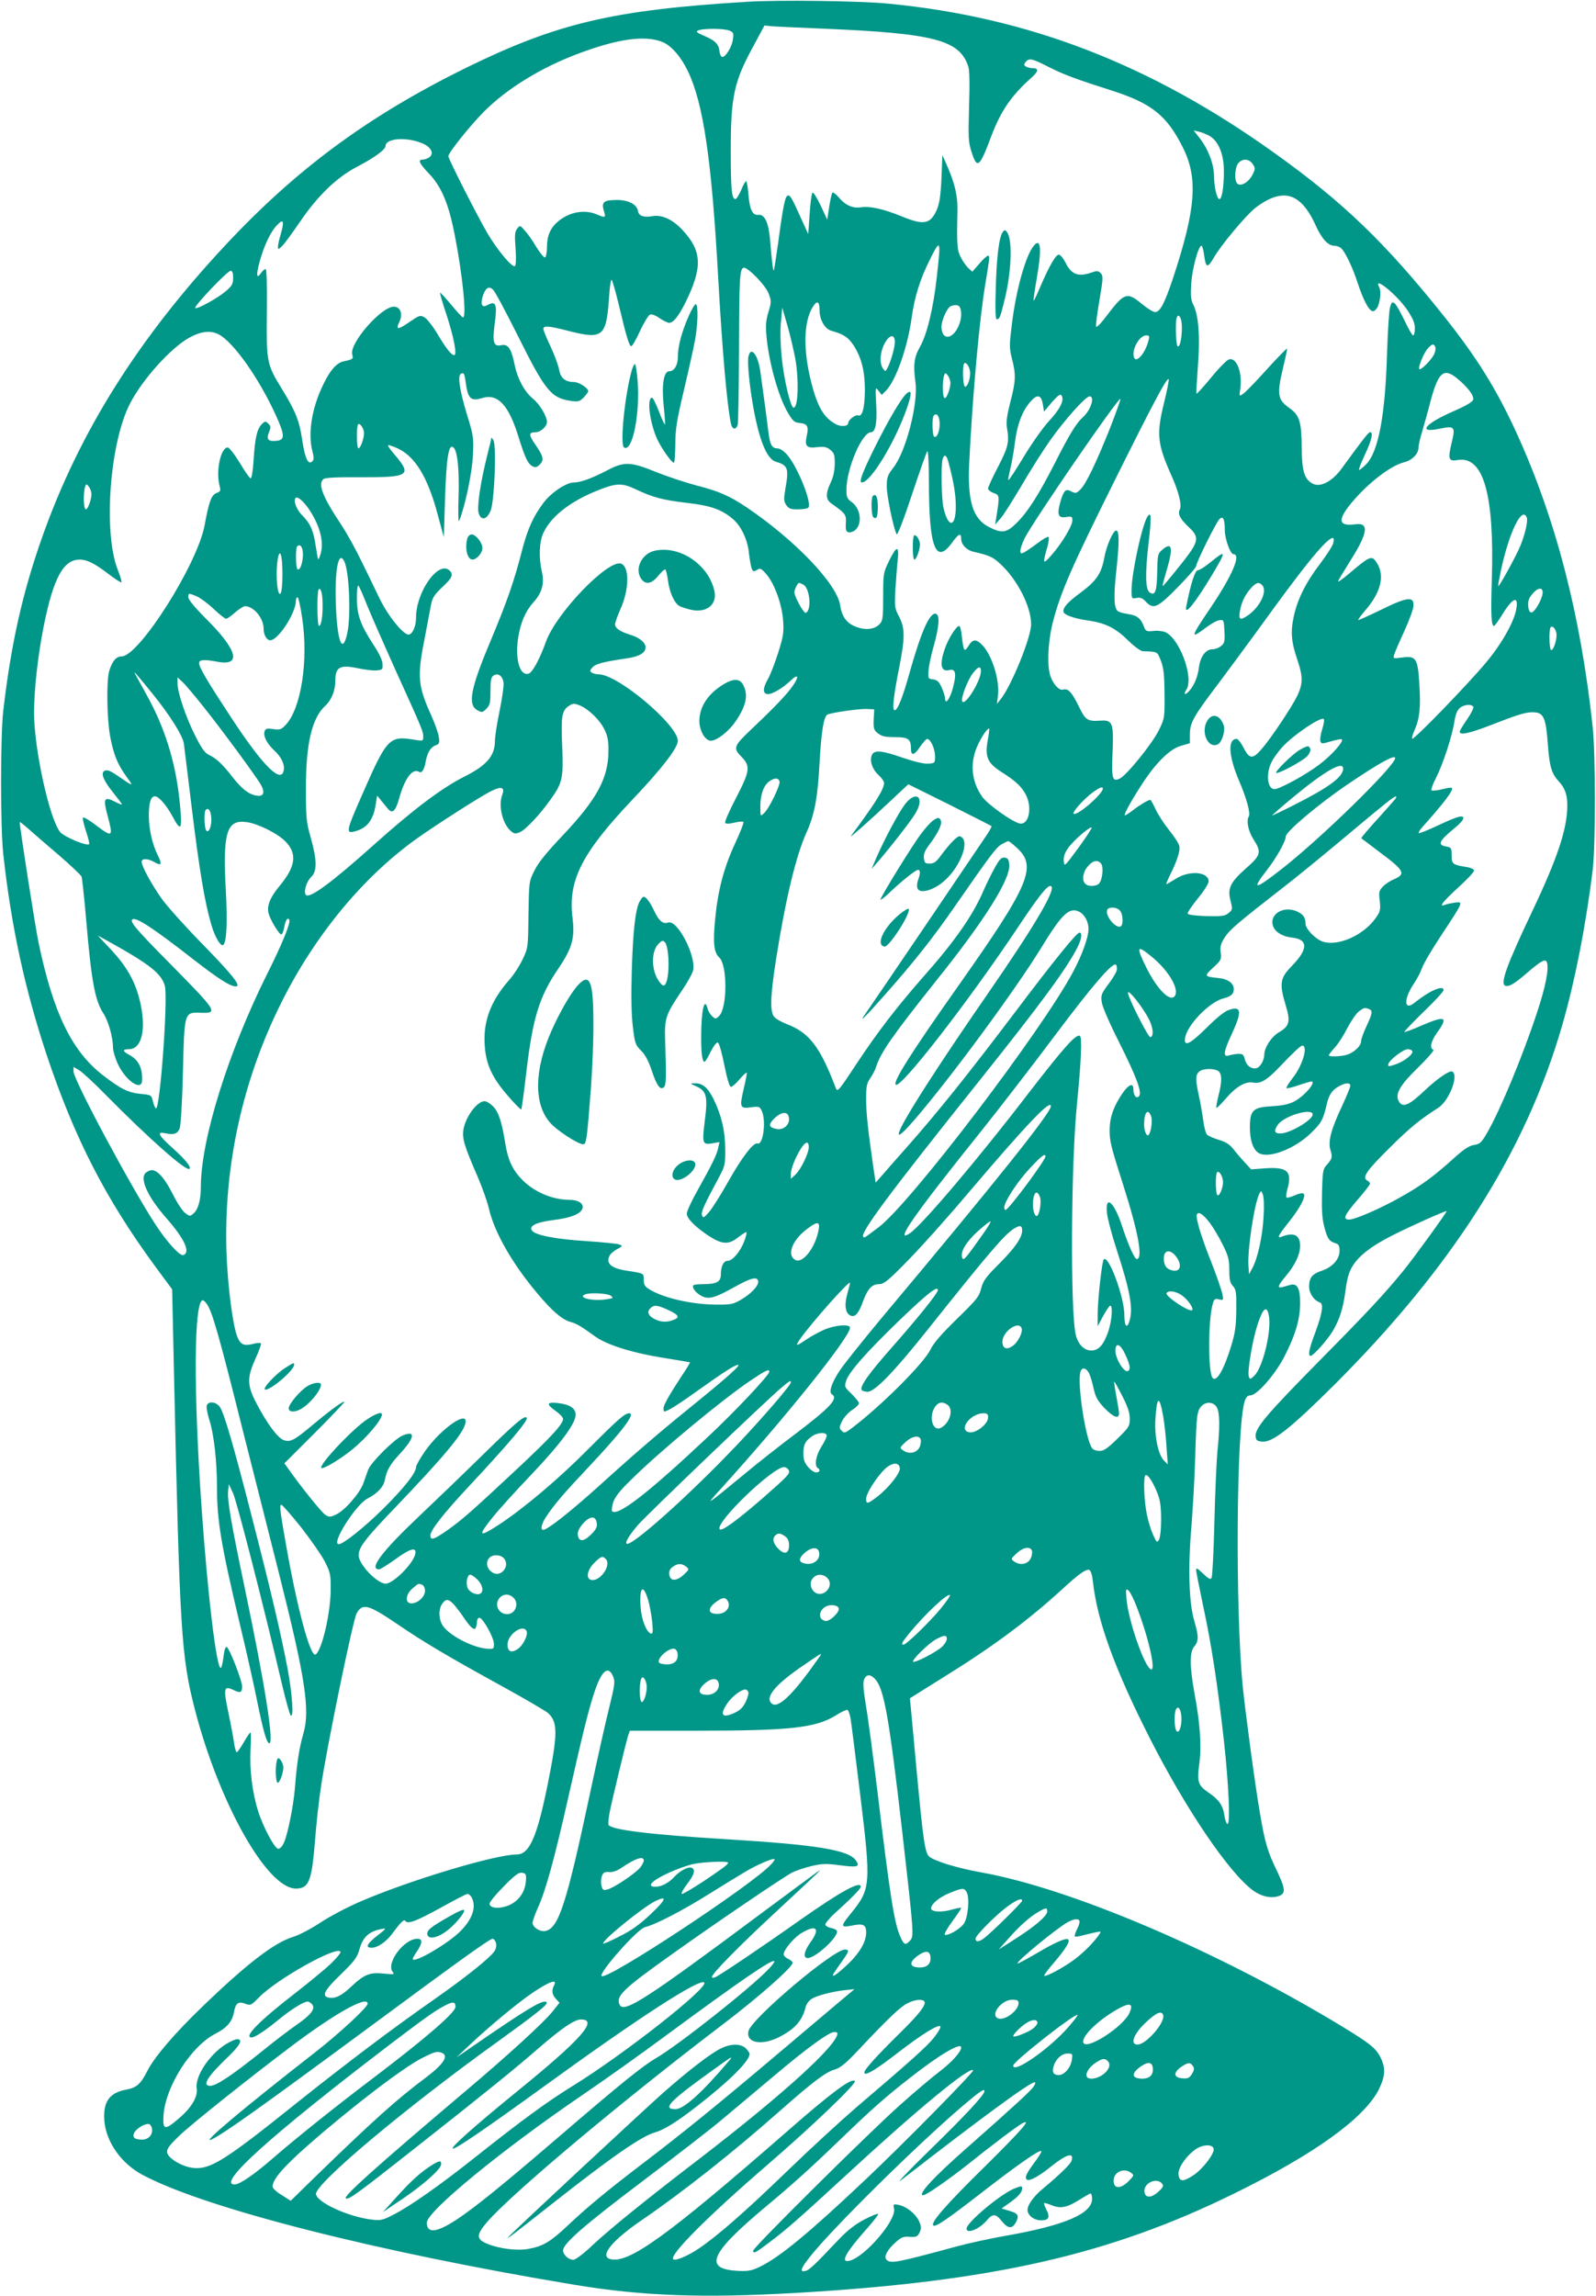 <?xml version="1.0" standalone="no"?>
<!DOCTYPE svg PUBLIC "-//W3C//DTD SVG 20010904//EN"
 "http://www.w3.org/TR/2001/REC-SVG-20010904/DTD/svg10.dtd">
<svg version="1.0" xmlns="http://www.w3.org/2000/svg"
 width="890pt" height="1280pt" viewBox="0 0 890 1280"
 preserveAspectRatio="xMidYMid meet">
<g transform="translate(0,1280) scale(0.1,-0.1)"
fill="#009688" stroke="none">
<path d="M4165 12790 c-750 -46 -1058 -119 -1570 -370 -541 -267 -942 -562
-1341 -990 -483 -518 -811 -1039 -1017 -1620 -111 -312 -176 -602 -219 -975
-16 -144 -16 -646 0 -795 44 -403 121 -757 242 -1121 155 -464 329 -803 604
-1178 l96 -130 10 -458 c32 -1451 41 -1588 115 -1878 135 -526 404 -1005 565
-1005 72 0 88 41 106 258 7 98 23 240 35 317 33 222 178 926 198 960 33 57 63
50 223 -58 152 -104 286 -183 588 -349 129 -71 245 -139 257 -150 54 -51 54
-114 -3 -398 -60 -295 -102 -390 -173 -390 -119 0 -604 -146 -875 -264 -70
-30 -168 -82 -218 -115 -53 -35 -119 -70 -155 -81 -104 -32 -256 -149 -503
-387 -157 -151 -269 -282 -309 -361 -37 -73 -59 -92 -117 -103 -95 -18 -130
-68 -122 -174 10 -119 94 -238 214 -302 352 -187 1310 -430 2412 -613 377 -62
711 -74 1223 -45 1096 63 1756 212 2454 556 448 220 723 419 804 579 36 74 39
117 10 177 -25 52 -59 79 -213 173 -692 420 -1514 771 -2014 860 -135 24 -267
65 -292 90 -22 22 -32 93 -65 440 -14 151 -29 312 -33 358 l-8 83 190 119
c270 167 469 315 656 486 94 87 137 117 154 111 9 -4 17 -30 21 -69 24 -217
122 -486 317 -870 200 -394 441 -750 576 -849 47 -34 103 -46 145 -30 37 14
35 40 -11 137 -54 111 -68 159 -96 324 -28 163 -80 552 -96 707 -42 432 -36
1443 11 1591 8 23 17 32 32 32 36 0 138 116 189 216 62 120 88 209 88 299 0
82 -16 111 -54 101 -12 -3 -31 -9 -43 -12 -33 -9 -28 7 18 62 51 61 78 118 79
166 0 62 -34 79 -102 53 -29 -12 -21 6 38 80 63 78 98 145 84 159 -6 6 -25 2
-50 -9 -22 -10 -43 -15 -46 -12 -4 4 -1 26 6 50 26 96 -1 121 -124 113 l-79
-6 -36 39 c-20 22 -49 55 -64 75 -21 26 -43 40 -82 51 -29 9 -59 22 -65 30 -7
8 -16 43 -20 77 -5 35 -15 96 -24 136 -20 92 -20 117 0 136 18 18 76 21 105 6
24 -13 25 -59 3 -142 -8 -33 -13 -62 -11 -65 3 -2 26 21 53 52 56 66 110 97
152 89 41 -8 77 13 147 87 79 83 118 119 127 119 34 0 2 -111 -53 -180 -22
-28 -38 -54 -35 -57 2 -3 33 4 67 16 35 12 67 21 71 21 32 0 -39 -83 -96 -112
-29 -15 -66 -23 -124 -26 -105 -6 -122 -22 -122 -119 0 -73 19 -126 51 -143
57 -31 202 26 291 114 56 54 67 74 87 161 13 54 31 80 73 101 34 18 58 18 58
0 0 -7 -20 -56 -44 -108 -64 -136 -81 -201 -67 -250 13 -41 10 -49 -23 -86
-19 -21 -21 -38 -24 -155 -2 -103 1 -146 15 -196 17 -61 26 -73 66 -85 12 -4
17 -16 17 -40 0 -46 -38 -90 -96 -110 -57 -19 -73 -39 -74 -89 0 -38 27 -78
60 -89 22 -7 14 -61 -25 -166 -35 -92 -43 -132 -26 -132 14 0 96 92 124 140
37 64 56 123 68 210 13 99 24 131 60 177 39 48 103 94 204 145 96 49 297 139
302 135 3 -4 -185 -264 -241 -332 -101 -124 -199 -230 -471 -505 -295 -299
-358 -374 -353 -420 2 -21 9 -26 38 -28 57 -5 159 76 401 317 659 658 1066
1300 1269 1999 73 251 136 576 172 877 16 141 16 640 -1 795 -67 624 -206
1159 -425 1638 -112 244 -221 420 -408 654 -322 403 -556 629 -933 899 -694
499 -1380 764 -2165 839 -154 15 -611 21 -785 10z m430 -150 c614 -26 755 -63
804 -209 8 -24 9 -93 5 -225 -5 -170 -4 -198 13 -251 32 -101 45 -91 112 89
54 140 110 222 224 324 39 35 41 52 4 52 -12 0 -28 4 -36 9 -12 8 -12 12 -2
25 20 24 36 20 130 -28 88 -44 150 -67 351 -131 221 -71 306 -138 395 -315 87
-172 75 -342 -55 -735 -46 -137 -71 -185 -99 -185 -10 0 -43 20 -73 45 -85 70
-98 65 -203 -74 -27 -36 -51 -59 -53 -52 -2 7 6 73 19 147 21 123 21 136 7
151 -13 13 -22 14 -49 4 -75 -26 -112 -13 -145 50 -13 27 -31 49 -39 49 -18 0
-51 -58 -101 -172 -20 -49 -39 -87 -40 -85 -2 2 5 54 16 116 30 171 25 236
-13 193 -45 -49 -100 -242 -124 -437 -15 -120 -15 -134 0 -195 23 -88 22 -124
-9 -242 -19 -75 -24 -112 -19 -142 14 -79 8 -108 -49 -218 -31 -59 -56 -114
-56 -122 0 -8 14 -19 31 -25 34 -12 34 -14 14 -141 l-6 -35 31 35 c17 19 69
102 117 183 47 81 119 195 160 253 81 114 197 244 219 244 31 0 7 -76 -36
-115 -38 -34 -75 -94 -157 -256 -92 -180 -153 -276 -217 -338 -54 -53 -81 -56
-152 -19 -90 46 -120 146 -109 362 19 381 57 802 91 1001 23 140 23 142 16
149 -3 4 -25 -14 -48 -41 l-42 -48 -22 20 c-12 11 -31 38 -42 60 -21 41 -23
67 -19 251 3 92 -15 166 -66 279 l-18 40 -5 -130 c-5 -101 -11 -140 -27 -177
-36 -79 -72 -85 -196 -34 -101 41 -176 58 -226 50 -46 -7 -87 11 -125 57 -15
17 -30 28 -34 25 -4 -4 -12 -40 -18 -79 l-11 -72 -36 78 c-21 43 -41 76 -46
73 -5 -3 -12 -56 -16 -118 l-8 -113 -32 70 c-59 131 -67 145 -80 145 -16 0
-27 -50 -55 -260 -12 -85 -23 -156 -25 -158 -4 -5 -12 59 -20 163 -8 102 -30
151 -66 147 -33 -4 -49 29 -56 120 -3 37 -9 68 -12 68 -4 0 -17 -22 -28 -50
-12 -27 -26 -50 -32 -50 -21 0 -26 57 -26 270 0 302 18 386 128 586 l60 112
36 -4 c20 -2 153 -8 296 -14z m-529 -10 c24 -10 26 -14 21 -50 -6 -43 -43
-103 -61 -97 -6 2 -13 17 -14 33 -5 39 -24 58 -85 84 -44 19 -49 24 -32 31 29
11 139 11 171 -1z m-370 -65 c48 -20 102 -82 140 -162 86 -178 133 -496 169
-1153 23 -409 49 -708 71 -812 7 -34 29 -37 38 -5 3 12 6 200 7 417 1 396 4
450 25 457 21 7 122 -96 140 -143 16 -42 16 -48 -1 -104 -14 -46 -16 -76 -11
-132 13 -148 67 -341 120 -430 26 -44 36 -54 63 -56 45 -4 54 -19 42 -71 -13
-59 -1 -72 59 -64 38 4 52 1 72 -15 22 -18 25 -28 25 -79 -1 -39 -8 -73 -23
-104 -29 -61 -28 -94 4 -116 79 -56 84 -62 81 -111 -2 -38 1 -47 16 -50 10 -2
27 4 37 13 40 36 29 120 -20 155 -26 19 -30 28 -30 68 0 119 87 322 137 322
25 0 35 52 29 155 -5 98 -5 100 13 76 l18 -23 23 23 c57 59 121 242 144 409
17 119 47 214 102 324 59 118 62 112 38 -98 -19 -174 -55 -323 -95 -392 -32
-57 -37 -99 -24 -196 16 -118 -53 -386 -123 -475 -33 -43 -37 -54 -37 -108 1
-54 37 -230 55 -264 4 -8 38 78 85 220 43 129 81 238 86 243 5 6 9 -67 9 -171
0 -360 37 -462 125 -344 41 57 55 63 55 26 0 -31 30 -62 67 -71 88 -20 109
-29 150 -67 96 -88 173 -239 173 -338 0 -73 -111 -346 -171 -419 l-20 -25 6
45 c11 86 -33 229 -89 285 -33 33 -52 32 -75 -6 -23 -37 -28 -31 -37 49 -3 34
-10 62 -15 62 -16 0 -60 -69 -79 -124 -32 -90 -24 -134 24 -122 36 9 41 -21
19 -103 -17 -61 -43 -94 -43 -54 0 10 -9 37 -19 60 -15 33 -25 42 -48 45 -27
3 -28 5 -25 48 1 25 14 86 28 135 32 112 36 178 12 183 -34 7 -81 -101 -143
-319 -40 -145 -69 -219 -86 -219 -15 0 -7 75 26 242 32 163 32 215 -1 279 -25
48 -26 55 -21 152 4 56 9 130 13 165 9 82 -6 81 -48 -5 -32 -66 -33 -70 -33
-199 0 -115 -2 -135 -19 -153 -28 -30 -78 -37 -132 -16 -53 20 -79 56 -89 120
-17 119 -252 364 -521 546 -97 65 -157 91 -283 123 -56 15 -155 47 -219 73
-146 59 -180 61 -277 10 -84 -44 -148 -67 -184 -67 -43 0 -127 -56 -170 -113
-57 -76 -88 -145 -117 -255 -48 -186 -83 -287 -179 -517 -112 -266 -128 -354
-73 -385 26 -14 29 -13 50 8 20 20 23 33 23 99 0 61 3 78 18 87 25 16 51 -4
55 -42 2 -17 -8 -87 -22 -155 -14 -68 -26 -143 -26 -167 0 -84 -45 -137 -170
-200 -124 -62 -283 -181 -507 -382 -236 -211 -356 -299 -377 -278 -15 15 3 76
29 100 34 32 33 93 -2 219 -25 87 -27 112 -27 271 -1 252 33 396 108 465 35
32 56 85 56 142 0 74 27 88 126 67 38 -8 85 -14 104 -12 33 3 35 5 33 36 0 21
-20 61 -53 111 -70 108 -90 164 -90 258 0 45 4 73 9 67 5 -5 26 -52 46 -104
21 -52 93 -216 160 -365 152 -335 155 -342 155 -373 0 -24 -1 -24 -47 -17
-143 24 -154 13 -297 -314 -90 -205 -91 -214 -23 -192 58 19 90 65 102 145 l8
50 21 -26 c12 -14 29 -35 39 -47 25 -31 43 -14 63 58 32 114 75 170 112 147
14 -9 29 14 36 59 9 50 29 81 57 90 18 6 21 13 16 45 -2 21 -22 75 -42 121
-74 162 -79 216 -39 419 14 74 30 160 36 190 9 48 17 61 64 106 55 51 64 70
42 92 -61 61 -188 -116 -188 -262 0 -45 -17 -87 -38 -94 -27 -9 -116 100 -164
198 -25 52 -71 148 -103 212 -31 65 -82 157 -114 205 -103 155 -130 225 -97
252 9 8 77 11 210 10 266 -1 284 11 190 122 -25 28 -43 54 -40 56 2 3 24 -4
49 -15 100 -44 172 -160 228 -372 l34 -125 6 195 c8 254 21 332 49 304 22 -22
32 -131 27 -279 -3 -82 -1 -141 3 -130 33 79 73 270 77 365 5 99 3 112 -32
225 -41 135 -54 218 -36 230 17 10 21 3 27 -41 13 -98 28 -113 94 -93 86 26
147 -40 201 -216 37 -118 52 -151 79 -165 15 -8 24 -6 40 10 25 25 21 45 -26
113 -37 53 -36 67 2 67 28 0 64 32 64 57 0 32 -41 100 -78 130 -47 38 -86 110
-102 188 -19 93 -37 119 -76 110 -41 -9 -49 17 -36 115 16 115 8 135 -40 109
-29 -16 -39 0 -28 43 15 52 36 67 60 42 11 -10 73 -127 139 -259 151 -303 184
-344 293 -360 42 -6 50 -4 72 18 14 15 26 30 26 36 0 17 -52 51 -79 51 -49 0
-75 22 -83 68 -4 23 -25 81 -47 128 -23 48 -41 93 -41 100 0 20 31 17 140 -11
191 -49 211 -33 226 183 3 56 10 102 14 102 4 0 22 -62 40 -137 43 -182 59
-233 70 -233 6 0 28 38 49 85 22 47 47 88 56 91 9 4 32 -5 53 -20 21 -14 45
-26 53 -26 24 0 54 38 92 115 95 193 92 285 -15 400 -54 60 -116 89 -168 80
-50 -9 -78 1 -82 27 -6 38 -52 63 -118 63 -74 0 -87 -12 -73 -60 13 -40 10
-41 -40 -20 -68 28 -150 14 -213 -38 -45 -37 -64 -81 -64 -146 0 -27 -5 -53
-10 -56 -6 -3 -27 22 -48 56 -20 34 -49 76 -65 93 -27 31 -27 31 -43 11 -13
-16 -15 -36 -9 -112 4 -55 2 -94 -4 -97 -15 -9 -98 90 -152 182 -55 93 -219
416 -219 431 0 19 119 168 197 247 128 129 320 248 533 327 220 82 370 102
466 62z m3049 -523 c50 -29 80 -102 80 -197 0 -88 -11 -155 -25 -155 -14 0
-30 69 -30 130 -1 66 -33 150 -81 211 l-33 42 29 -7 c17 -4 44 -15 60 -24z
m-4388 -42 c48 -21 65 -56 37 -77 -10 -7 -26 -13 -36 -13 -30 0 -21 -20 35
-79 68 -71 108 -165 141 -332 44 -220 70 -469 48 -469 -4 0 -34 32 -66 71 -32
38 -60 69 -62 67 -2 -2 14 -58 36 -123 41 -126 60 -225 43 -225 -16 0 -43 34
-93 117 -25 43 -58 84 -72 93 -25 14 -29 12 -81 -23 -68 -47 -82 -48 -60 -2
21 44 6 85 -31 85 -70 0 -247 -203 -232 -265 7 -27 5 -28 -48 -40 -39 -8 -75
-49 -113 -128 -64 -130 -87 -274 -61 -372 9 -35 9 -48 0 -57 -23 -23 -41 14
-57 120 -16 108 -36 158 -117 290 -80 131 -83 145 -80 420 2 152 -1 242 -7
242 -5 0 -17 -10 -25 -22 -26 -37 -29 -13 -7 67 25 90 62 167 99 203 33 34 38
18 18 -52 -9 -30 -16 -62 -16 -72 0 -16 2 -16 21 2 12 10 57 72 101 136 98
145 205 248 315 306 99 51 163 98 163 118 0 44 120 52 207 14z m4629 -115 c15
-23 15 -27 -3 -62 -22 -41 -65 -65 -84 -46 -17 17 -13 92 7 114 24 27 60 24
80 -6z m240 -194 c41 -25 77 -73 110 -146 34 -76 70 -115 104 -115 15 0 34 -8
42 -17 24 -27 63 -110 88 -188 27 -82 53 -136 73 -154 12 -9 18 -9 30 4 21 21
32 97 18 124 -37 68 100 -43 157 -128 31 -47 42 -72 42 -102 0 -21 -4 -39 -10
-39 -5 0 -26 37 -48 83 -21 45 -46 88 -54 95 -14 11 -18 8 -26 -20 -6 -18 -13
-132 -17 -253 -10 -350 -48 -554 -117 -624 -17 -17 -34 -31 -39 -31 -4 0 10
38 32 84 38 82 49 126 29 126 -9 0 -37 -36 -161 -206 -49 -67 -115 -102 -156
-82 -48 23 -63 68 -64 198 -1 149 -12 185 -69 225 -65 46 -70 75 -37 216 15
62 26 114 24 115 -2 2 -53 -50 -113 -116 -60 -67 -119 -128 -132 -136 -22 -15
-22 -14 -16 25 14 91 -20 181 -63 167 -12 -4 -57 -49 -99 -101 -43 -52 -80
-93 -82 -90 -2 2 2 71 8 153 13 165 4 286 -26 344 -13 25 -15 50 -11 117 5 82
40 211 57 211 4 0 10 -21 14 -47 10 -78 19 -81 54 -21 39 69 177 234 230 277
91 71 168 89 228 52z m-5926 -440 c0 -34 -6 -45 -40 -74 -47 -40 -156 -100
-171 -95 -14 5 179 208 197 208 10 0 14 -12 14 -39z m3270 -179 c0 -54 29
-105 65 -116 71 -20 96 -37 126 -83 44 -70 62 -144 62 -248 -1 -100 -14 -150
-38 -141 -15 6 -55 -26 -55 -43 0 -18 -39 -22 -67 -7 -68 35 -104 96 -139 234
-46 180 -43 338 8 420 24 39 38 33 38 -16z m784 12 c27 -71 -42 -193 -89 -154
-8 7 -15 28 -15 47 0 37 32 108 52 116 25 10 46 7 52 -9z m-919 -284 c21 -121
16 -276 -10 -273 -17 3 -54 159 -66 282 -7 70 -9 147 -4 196 l7 80 29 -100
c16 -55 35 -138 44 -185z m2149 224 c16 -41 1 -172 -18 -154 -6 6 -11 83 -8
133 2 38 15 49 26 21z m-5365 -88 c83 -43 226 -246 320 -453 50 -110 51 -137
2 -141 -46 -5 -57 9 -41 48 11 27 11 34 -4 48 -15 15 -18 15 -37 -4 -26 -27
-37 -75 -45 -202 -4 -62 -11 -101 -17 -99 -6 2 -33 41 -61 88 -28 46 -58 84
-66 84 -39 0 -67 -130 -46 -212 8 -29 6 -34 -17 -42 -28 -11 -42 -48 -66 -180
-41 -219 -366 -731 -463 -731 -30 0 -52 -26 -69 -81 -16 -56 -13 -265 5 -364
20 -105 42 -158 93 -228 39 -53 37 -53 -37 -2 -54 38 -73 46 -89 36 -20 -13
-3 -55 50 -120 27 -34 49 -63 49 -66 0 -3 -19 4 -41 16 -59 29 -65 17 -39 -79
32 -119 28 -123 -60 -57 -41 32 -76 52 -78 46 -2 -6 6 -40 18 -77 12 -36 20
-68 17 -71 -13 -12 -137 40 -161 67 -60 72 -146 464 -146 665 0 133 22 327 55
490 54 265 109 365 200 365 40 0 84 -22 158 -79 38 -29 71 -50 74 -48 3 3 -6
34 -20 69 -82 207 -46 705 67 926 70 137 230 314 333 370 64 35 117 41 162 18z
m3771 -44 c0 -30 -23 -110 -41 -143 -11 -22 -12 -22 -25 -4 -18 25 -18 77 1
123 27 64 65 78 65 24z m1415 11 c-19 -77 -74 -136 -83 -90 -9 45 34 117 70
117 17 0 19 -4 13 -27z m1599 -39 c3 -8 0 -27 -8 -42 -17 -32 -73 -88 -81 -80
-9 9 25 91 47 115 25 27 34 29 42 7z m-2594 -145 c0 -38 -18 -82 -30 -74 -11
7 -14 118 -3 129 12 11 33 -25 33 -55z m-110 -54 c0 -30 -20 -85 -31 -85 -14
0 -16 95 -3 130 4 12 8 12 20 -4 8 -11 14 -30 14 -41z m2822 28 c60 -48 100
-100 93 -122 -4 -12 -39 -33 -103 -61 -167 -72 -213 -128 -82 -100 82 17 87
11 65 -79 -22 -91 -17 -105 34 -96 144 24 205 -193 190 -670 -6 -191 -3 -255
12 -255 4 0 23 26 43 58 61 101 96 115 81 34 -12 -70 -83 -195 -169 -297 -100
-120 -402 -432 -411 -424 -3 3 3 26 14 50 28 64 34 125 26 255 -9 144 -18 158
-96 148 -51 -7 -51 -7 -44 17 4 13 29 72 56 130 27 59 50 122 51 140 5 56 -35
51 -181 -21 -68 -33 -125 -59 -127 -57 -2 2 17 28 43 58 83 97 105 188 63 257
-30 49 -36 46 -164 -62 -33 -28 -57 -44 -54 -36 3 8 36 62 72 120 94 149 101
207 26 197 -91 -12 -102 17 -39 100 90 115 226 224 307 245 46 11 82 47 82 82
0 12 9 53 21 91 11 39 33 115 47 171 43 158 72 184 144 127z m-1632 -144 c-42
-172 -36 -225 44 -404 39 -87 58 -163 45 -186 -13 -25 2 -53 52 -100 58 -54
54 -78 -30 -186 -38 -48 -81 -101 -96 -118 -29 -34 -30 -42 6 83 31 110 23
141 -28 98 -27 -23 -28 -28 -30 -126 -2 -108 -11 -133 -41 -114 -25 16 -27
101 -7 277 17 142 15 179 -6 147 -31 -48 -89 -317 -89 -411 0 -48 1 -48 28
-43 21 4 33 -1 51 -20 43 -46 65 -36 178 79 57 58 103 111 103 118 0 19 108
237 128 260 21 24 32 6 32 -58 0 -50 31 -135 48 -135 45 0 -7 -120 -127 -298
-113 -167 -116 -179 -27 -112 29 22 63 41 77 42 23 3 24 0 27 -62 3 -57 0 -67
-19 -82 -11 -10 -32 -18 -46 -18 -39 0 -69 -39 -77 -100 -7 -54 -26 -101 -54
-132 -23 -27 -35 -21 -16 7 42 65 -36 280 -115 319 -15 7 -45 11 -68 8 -39 -4
-44 -2 -54 24 -17 46 -38 63 -88 70 -25 4 -51 11 -57 16 -22 17 -25 78 -9 225
17 155 17 223 0 225 -17 1 -55 -84 -67 -152 -16 -88 -45 -130 -133 -195 -70
-52 -95 -79 -95 -104 0 -18 53 -38 132 -50 102 -14 158 -42 230 -113 34 -33
68 -58 81 -59 84 -3 80 -1 101 -54 15 -40 19 -77 20 -185 1 -133 0 -136 -31
-200 -36 -74 -176 -248 -217 -270 -43 -22 -48 -4 -42 145 7 163 0 181 -65 177
-76 -5 -86 2 -124 81 -38 78 -59 100 -86 92 -22 -7 -54 27 -71 74 -21 59 -14
203 16 313 44 164 102 296 339 773 223 448 294 581 304 571 3 -3 -9 -64 -27
-137z m-567 39 c9 -28 -15 -72 -71 -133 -33 -35 -97 -125 -142 -200 -45 -75
-84 -134 -87 -132 -2 3 3 31 11 63 8 33 20 100 26 149 12 96 39 170 84 223 39
46 62 42 71 -10 l7 -43 40 48 c43 49 54 55 61 35z m267 -175 c-77 -193 -133
-310 -165 -342 -22 -22 -27 -23 -49 -12 -33 18 -43 9 -62 -54 -21 -74 -14 -95
31 -88 32 5 35 3 35 -19 0 -30 -60 -130 -118 -195 -47 -53 -49 -49 -21 49 7
26 10 50 6 54 -3 4 -30 -11 -59 -33 -29 -22 -63 -45 -75 -52 -20 -10 -23 -9
-23 9 0 11 11 42 24 69 52 102 523 787 534 777 2 -3 -24 -76 -58 -163z m-956
61 c16 -41 -3 -122 -25 -109 -10 7 -13 108 -2 118 11 11 20 8 27 -9z m-3204
-89 c0 -30 -20 -85 -31 -85 -11 0 -12 123 -2 134 10 10 33 -24 33 -49z m3259
-162 c30 -113 41 -182 41 -247 0 -119 -43 -122 -69 -6 -11 49 -14 231 -5 268
9 33 22 27 33 -15z m-4779 -178 c0 -30 -20 -85 -31 -85 -14 0 -16 95 -3 130 4
12 8 12 20 -4 8 -11 14 -30 14 -41z m3035 27 c96 -46 152 -60 286 -76 132 -15
192 -36 256 -90 45 -38 82 -115 89 -187 4 -35 11 -74 15 -87 8 -20 11 -21 30
-10 18 12 24 9 52 -23 46 -53 88 -169 94 -259 5 -65 1 -89 -27 -178 -18 -57
-43 -122 -56 -145 -32 -56 -32 -87 0 -87 25 0 83 35 128 78 40 37 45 20 9 -32
-33 -48 -104 -122 -233 -244 -96 -91 -101 -103 -54 -151 52 -53 49 -78 -30
-231 -37 -71 -64 -133 -60 -138 3 -6 22 -6 51 1 25 6 48 8 51 4 3 -3 -17 -56
-46 -118 -63 -135 -97 -264 -112 -424 -13 -134 -7 -186 23 -214 46 -42 45
-279 0 -325 -19 -19 -21 -19 -40 -2 -10 10 -22 28 -25 42 -18 70 -36 -11 -36
-160 0 -91 6 -136 19 -136 4 0 19 25 34 56 16 31 33 54 40 51 7 -2 23 -58 36
-125 16 -78 29 -122 37 -122 7 0 29 19 48 42 20 23 38 40 40 37 2 -2 -5 -41
-16 -87 -25 -106 -22 -115 40 -106 45 6 49 4 60 -20 26 -57 7 -194 -24 -182
-22 8 -86 -75 -164 -214 -41 -73 -89 -149 -107 -169 -27 -31 -32 -34 -38 -18
-7 18 8 52 96 216 32 60 34 70 33 155 0 101 -21 188 -65 278 -32 64 -60 88
-104 88 -29 0 -29 -1 12 -19 53 -25 61 -57 43 -192 -15 -124 -13 -133 41 -124
l41 7 -7 -33 c-9 -39 -29 -82 -114 -234 -34 -60 -61 -119 -61 -132 0 -27 48
-75 124 -125 73 -47 109 -49 161 -8 21 16 42 30 46 30 5 0 0 -23 -11 -52 -22
-57 -65 -108 -92 -108 -23 0 -38 -30 -38 -75 0 -42 -23 -55 -99 -55 -26 0 -51
-3 -54 -6 -11 -12 13 -43 45 -60 40 -21 75 -11 184 50 91 51 127 60 132 33 5
-24 -39 -71 -98 -105 -41 -24 -54 -27 -140 -26 -135 1 -290 37 -367 84 -27 16
-33 26 -33 54 0 37 2 36 -95 51 -87 13 -119 41 -95 85 6 11 25 27 43 36 31 17
31 17 8 26 -13 4 -94 12 -181 18 -165 10 -281 32 -302 57 -22 27 20 48 122 61
97 12 152 35 159 67 5 26 -26 45 -73 45 -95 0 -199 45 -264 112 -54 55 -79
110 -94 200 -18 118 -38 180 -69 210 -15 15 -36 28 -47 28 -42 0 -108 -90
-118 -161 -7 -50 6 -90 80 -261 25 -58 53 -137 62 -175 30 -132 128 -305 270
-474 82 -98 138 -146 183 -159 37 -10 60 -24 142 -83 64 -46 208 -91 379 -118
80 -13 146 -24 148 -25 1 -1 -19 -35 -46 -75 -70 -107 -102 -163 -102 -182 0
-10 2 -17 5 -17 17 0 84 43 205 130 126 90 189 130 206 130 17 0 -60 -69 -231
-208 -211 -171 -328 -271 -559 -480 -154 -138 -274 -232 -297 -232 -17 0 -9
36 18 75 43 66 101 133 235 275 190 202 264 300 227 300 -25 0 -61 -32 -223
-194 -170 -172 -365 -336 -505 -428 -113 -73 -119 -64 -32 44 32 40 127 145
211 233 164 172 250 288 250 336 0 37 -31 58 -99 66 -63 7 -67 -6 -11 -45 21
-15 39 -34 40 -43 0 -29 -64 -99 -255 -278 -255 -238 -308 -285 -389 -342 -75
-53 -96 -60 -96 -30 0 29 75 124 216 275 224 240 334 370 321 382 -13 13 -62
-29 -242 -205 -104 -102 -267 -259 -361 -348 -206 -195 -279 -293 -220 -293 8
0 47 25 89 55 86 63 123 72 112 28 -13 -54 -123 -163 -164 -163 -48 0 -151
108 -151 158 0 45 38 94 209 272 268 280 372 405 386 463 20 80 -135 -26 -226
-156 -27 -39 -49 -78 -49 -87 0 -32 -66 -116 -183 -232 -104 -103 -223 -198
-248 -198 -45 0 94 220 161 255 55 28 89 65 96 103 10 53 30 89 84 146 83 90
90 133 15 102 -46 -20 -176 -149 -192 -191 -6 -17 -18 -51 -27 -76 -20 -55
-102 -150 -151 -173 -33 -16 -38 -16 -61 -2 -21 14 -130 149 -203 252 l-25 35
167 167 c92 92 167 171 167 175 0 11 -75 -43 -174 -126 -105 -88 -126 -99
-163 -87 -34 12 -92 90 -150 200 -56 105 -57 147 -8 255 19 42 33 80 30 84 -2
5 -22 4 -43 -2 -51 -13 -70 -5 -88 38 -26 62 -54 284 -61 470 -16 482 89 961
306 1395 187 375 454 698 752 912 111 79 365 242 422 269 55 27 74 19 57 -25
-21 -57 1 -155 45 -196 22 -20 27 -21 54 -10 32 13 112 98 174 186 63 88 70
118 62 294 -7 168 -2 199 39 225 21 14 28 14 59 2 51 -22 112 -81 138 -135 18
-37 23 -64 22 -122 -1 -149 -65 -267 -253 -466 -92 -97 -140 -156 -160 -199
-30 -59 -30 -63 -33 -245 -2 -184 -2 -185 -33 -250 -17 -36 -49 -85 -71 -110
-105 -118 -149 -232 -140 -366 6 -108 41 -183 132 -287 37 -43 70 -76 72 -73
2 2 15 95 28 207 36 305 72 422 179 579 77 114 92 169 79 280 -27 211 51 363
336 664 159 167 251 286 251 325 0 89 -334 370 -440 371 -14 0 -32 4 -40 10
-12 7 -12 12 4 29 18 20 61 31 190 50 71 10 106 31 106 62 0 26 -34 54 -83 69
-59 18 -87 37 -87 59 0 10 14 48 30 85 49 108 51 235 4 253 -71 27 -362 -275
-419 -434 -35 -97 -75 -172 -97 -179 -50 -15 -77 82 -58 203 14 84 40 144 84
194 48 52 63 105 48 170 -18 76 -15 167 7 215 40 89 140 170 281 230 124 52
154 54 235 16z m-1825 -107 c62 -90 87 -182 69 -249 -6 -21 -12 -36 -14 -34
-3 2 -9 37 -15 77 -12 83 -30 123 -75 168 -30 29 -49 78 -38 95 8 14 42 -12
73 -57z m6794 -51 c7 -19 -8 -87 -34 -153 -19 -50 -120 -234 -125 -229 -2 2 6
44 16 93 46 211 117 356 143 289z m-1079 -141 c-3 -16 -36 -66 -71 -113 -81
-105 -130 -203 -150 -300 -18 -86 -13 -141 22 -243 30 -89 30 -129 -1 -195
-28 -59 -145 -236 -200 -299 -49 -57 -68 -56 -100 7 -14 28 -31 50 -39 50 -51
0 -45 -96 13 -232 44 -103 65 -183 55 -200 -15 -24 -3 -83 26 -128 46 -71 42
-88 -41 -161 -89 -79 -105 -112 -87 -181 12 -48 11 -51 -11 -69 -21 -17 -38
-19 -124 -17 -61 2 -102 7 -104 14 -2 6 24 44 57 85 33 40 60 83 60 94 0 54
-105 64 -182 16 -27 -17 -51 -31 -54 -31 -2 0 6 21 19 48 41 81 60 140 53 166
-3 14 -29 53 -57 88 -28 35 -62 87 -75 116 -13 28 -26 52 -29 52 -13 0 -62
-30 -99 -59 -22 -17 -41 -29 -44 -27 -6 7 49 103 111 196 72 106 145 176 204
192 l48 14 0 49 c1 65 20 100 149 270 58 77 156 210 218 295 177 245 271 369
343 453 70 81 103 99 90 50z m-5751 -29 c15 -39 -5 -131 -25 -118 -10 6 -12
118 -2 127 11 11 20 8 27 -9z m-109 -144 c0 -59 -4 -103 -11 -110 -16 -16 -27
92 -18 171 11 95 29 57 29 -61z m344 72 c28 -53 39 -300 18 -401 -27 -125 -57
-50 -64 159 -7 191 14 302 46 242z m2561 -132 c37 -20 47 -146 13 -157 -11 -4
-63 90 -63 115 0 15 18 52 26 52 3 0 14 -5 24 -10z m2558 -2 c31 -31 -9 -119
-76 -167 -46 -32 -56 -28 -48 20 8 50 30 95 64 132 28 30 42 33 60 15z m-5239
-109 c1 -67 -8 -119 -20 -119 -11 0 -12 193 -2 204 12 12 22 -25 22 -85z
m6803 61 c-5 -37 -45 -105 -62 -105 -10 0 -16 12 -18 36 -2 28 3 44 24 68 31
38 61 38 56 1z m-7505 -15 c20 -9 63 -40 94 -70 32 -30 63 -55 70 -55 6 0 29
16 50 35 22 19 46 35 55 35 49 0 104 -67 104 -125 0 -35 17 -65 37 -65 44 0
143 152 143 220 0 11 4 20 9 20 5 0 17 -52 26 -116 36 -236 -6 -507 -93 -597
-24 -25 -32 -28 -69 -22 -36 5 -42 3 -48 -14 -8 -25 14 -68 55 -106 39 -36 59
-78 52 -111 -14 -75 -115 25 -287 286 -138 210 -185 289 -185 313 0 19 28 21
99 8 141 -28 117 64 -64 243 -58 58 -95 103 -95 116 0 24 1 24 47 5z m7583
-215 c0 -37 -20 -91 -31 -84 -10 6 -12 117 -2 127 12 12 33 -15 33 -43z
m-3210 -202 c0 -54 -88 -196 -104 -169 -10 15 29 118 59 157 30 39 45 43 45
12z m-4618 -128 c96 -119 165 -229 173 -274 2 -17 23 -182 45 -366 42 -343 72
-524 109 -648 21 -71 53 -123 67 -110 18 19 23 127 13 308 -17 320 5 392 117
376 61 -8 170 -62 214 -106 69 -69 60 -141 -32 -251 -53 -64 -71 -111 -60
-153 11 -38 58 -116 71 -116 5 0 12 18 16 40 7 39 19 58 28 42 10 -14 -40
-137 -121 -298 -218 -436 -371 -925 -372 -1189 0 -75 -14 -127 -40 -150 -20
-18 -21 -18 -47 1 -15 11 -46 58 -69 105 -49 97 -94 144 -127 133 -12 -4 -25
-12 -29 -18 -26 -38 20 -134 118 -246 104 -118 138 -194 96 -208 -19 -6 -90
71 -154 169 -134 204 -458 808 -458 855 l0 25 31 -18 c17 -10 86 -73 152 -141
240 -243 447 -426 464 -409 10 11 -24 53 -97 118 -78 70 -88 91 -37 80 46 -10
67 -3 79 27 6 16 14 144 18 307 8 344 7 341 98 338 100 -3 96 4 -168 272 -193
195 -229 238 -211 249 21 13 116 -49 344 -227 137 -106 201 -147 232 -147 33
0 -18 64 -189 239 -95 97 -196 210 -225 251 -57 81 -111 180 -111 205 0 20 35
19 71 -2 39 -23 44 -13 20 36 -31 61 -51 147 -51 224 0 71 11 107 34 107 21 0
64 -49 98 -112 50 -94 57 -77 38 100 -23 208 -82 397 -181 575 -34 62 -64 117
-67 122 -9 17 11 -5 100 -115z m282 -70 c101 -126 293 -387 321 -436 25 -44
14 -68 -26 -60 -44 8 -82 39 -133 104 -54 70 -91 105 -131 123 -23 11 -41 36
-76 106 -53 104 -99 242 -99 292 l0 34 26 -24 c15 -13 68 -76 118 -139z m7082
-1 c3 -6 -12 -37 -35 -70 -22 -32 -41 -63 -41 -69 0 -21 55 -9 179 39 159 62
197 73 241 69 48 -4 61 -36 71 -172 9 -128 21 -169 60 -211 36 -39 49 -75 49
-136 0 -129 -54 -292 -196 -591 -141 -297 -180 -403 -150 -414 20 -8 52 11
121 71 79 68 103 81 111 60 13 -34 -7 -137 -55 -281 -80 -243 -206 -546 -278
-670 -32 -55 -40 -63 -73 -68 -27 -4 -58 -24 -116 -77 -111 -100 -181 -151
-294 -214 -109 -62 -253 -125 -287 -125 -37 0 -27 24 47 110 39 45 70 85 70
90 0 5 -7 13 -16 18 -30 17 -4 54 125 182 115 114 168 157 271 223 60 38 116
180 79 202 -14 9 -82 -37 -154 -105 -88 -84 -124 -99 -145 -60 -22 40 6 89
109 189 55 54 91 96 84 98 -23 8 -14 47 22 97 63 88 45 95 -90 37 -49 -22 -92
-37 -94 -35 -2 2 46 52 107 112 62 59 112 114 112 121 0 31 -77 -2 -162 -70
-59 -48 -62 20 -4 106 19 28 39 67 46 88 7 22 56 105 109 185 122 185 123 186
74 179 -21 -3 -46 -8 -55 -12 -38 -15 -14 16 72 95 50 45 90 88 90 96 0 7 -16
15 -37 19 -83 13 -88 17 -88 65 0 41 -2 45 -29 50 -53 9 -43 30 48 105 53 43
62 71 19 60 -16 -3 -70 -26 -122 -51 -52 -24 -96 -42 -99 -39 -3 3 4 15 15 28
126 141 181 213 169 224 -2 3 -28 -1 -55 -8 -28 -7 -54 -9 -58 -6 -4 4 7 36
25 70 39 77 89 230 102 311 6 42 16 66 31 79 24 19 64 23 75 6z m-3344 -71
c-2 -51 1 -59 24 -77 21 -17 41 -21 95 -21 74 0 89 -11 89 -64 0 -42 17 -39
50 9 17 25 35 45 40 45 19 0 43 -53 44 -93 1 -41 0 -42 -36 -45 -24 -2 -75 10
-141 32 -122 43 -164 46 -176 14 -12 -33 4 -79 39 -110 16 -15 30 -35 30 -43
0 -35 -47 -111 -184 -295 -14 -20 104 85 224 198 l95 89 230 -114 c127 -64
232 -117 234 -119 2 -2 -9 -23 -24 -46 -25 -38 -650 -960 -684 -1008 -33 -47
4 -11 122 123 147 165 265 314 380 481 197 284 230 328 260 347 18 10 35 19
39 19 5 0 26 -16 47 -36 116 -104 75 -204 -323 -768 -264 -374 -368 -538 -351
-554 26 -25 401 458 675 868 120 180 167 240 187 240 44 0 -77 -208 -351 -604
-440 -637 -622 -951 -399 -691 203 237 558 720 699 950 114 187 156 227 209
203 32 -14 55 -56 55 -98 0 -45 -35 -143 -85 -237 -173 -327 -913 -1299 -1087
-1427 -29 -22 -59 -44 -66 -49 -7 -6 -15 -7 -18 -4 -21 20 142 239 656 882
332 416 480 616 539 734 22 43 27 81 11 81 -16 0 -134 -145 -353 -435 -263
-348 -427 -553 -593 -742 -71 -80 -143 -162 -160 -182 l-31 -35 -12 79 c-30
209 -41 307 -41 385 0 73 3 90 24 120 13 19 27 46 31 60 25 80 91 175 335 481
269 335 415 567 408 647 -2 29 -8 38 -25 40 -18 3 -29 -8 -55 -55 -18 -32 -47
-91 -65 -132 -59 -137 -160 -281 -333 -476 -150 -171 -254 -306 -372 -484
-104 -158 -108 -162 -118 -136 -87 229 -148 308 -273 355 -31 12 -64 31 -72
43 -22 32 -19 118 14 327 53 333 110 569 169 700 44 96 62 194 72 384 10 180
24 264 45 272 29 12 174 32 215 31 l45 -2 -3 -57z m2501 -55 c-9 -28 -13 -58
-10 -66 5 -15 11 -15 57 -1 28 8 56 14 61 12 18 -6 -52 -87 -124 -141 -73 -56
-221 -137 -250 -137 -40 0 -49 87 -16 151 11 23 39 61 62 86 62 67 214 169
229 154 4 -3 0 -30 -9 -58z m-1866 -66 c-15 -89 1 -123 80 -173 76 -48 111
-81 134 -126 36 -70 17 -166 -32 -160 -37 4 -183 107 -213 151 -62 89 -69 197
-19 296 23 48 53 88 59 82 2 -1 -2 -33 -9 -70z m2273 -94 c0 -43 -421 -455
-640 -624 -145 -113 -163 -113 -75 0 51 65 105 160 105 187 0 27 188 185 350
294 170 115 260 165 260 143z m-290 -58 c0 -47 -77 -104 -275 -204 -65 -33
-120 -59 -121 -58 -2 1 51 47 117 102 174 144 279 205 279 160z m-3143 -71 c7
-18 -58 -153 -87 -179 -20 -18 -20 -18 -20 39 0 66 18 117 51 140 29 20 48 20
56 0z m1803 -41 c0 -29 -137 -149 -162 -141 -14 5 53 81 106 120 38 28 56 34
56 21z m1629 -60 c-8 -10 -54 -62 -103 -116 -49 -54 -87 -99 -85 -101 2 -1 50
-37 106 -80 136 -101 145 -120 73 -150 -19 -8 -46 -26 -59 -40 -21 -22 -23
-31 -17 -79 5 -48 3 -59 -20 -92 -66 -98 -212 -164 -298 -135 -40 13 -96 71
-96 100 0 32 -11 50 -41 65 -77 40 -165 -11 -139 -81 13 -32 52 -56 106 -62
90 -10 89 -64 -2 -158 -67 -68 -71 -98 -33 -224 26 -86 19 -112 -38 -145 -44
-26 -82 -85 -83 -127 0 -29 -22 -67 -41 -73 -28 -9 -58 12 -67 48 -7 27 -13
32 -38 31 -16 -1 -39 -5 -51 -9 -35 -11 -30 22 17 122 57 123 53 156 -17 132
-23 -7 -69 -44 -126 -101 -91 -90 -125 -106 -119 -58 10 74 137 205 217 224
40 10 55 24 55 51 0 33 -33 57 -87 62 -79 8 -79 10 -28 58 45 41 47 46 42 84
-4 33 0 49 23 85 28 43 74 82 336 286 60 46 203 163 319 260 251 210 287 239
299 239 5 1 2 -7 -5 -16z m-6601 -101 c4 -48 -15 -93 -29 -71 -10 17 -12 103
-2 113 15 15 28 -3 31 -42z m-851 -209 c67 -58 124 -112 128 -121 3 -8 15
-119 26 -246 29 -340 49 -446 96 -517 27 -42 53 -132 53 -189 0 -19 13 -63 29
-96 42 -89 129 -149 133 -91 4 69 -18 116 -69 144 -41 22 -42 33 -4 33 68 0
95 99 67 242 -24 121 -72 211 -164 310 l-77 82 60 -33 c229 -127 295 -179 314
-247 19 -67 -26 -684 -49 -684 -4 0 -12 17 -17 38 -9 37 -9 37 -70 43 -67 6
-111 28 -208 103 -174 134 -277 346 -359 735 -19 90 -106 646 -106 677 0 3 21
-13 48 -37 26 -23 102 -89 169 -146z m5687 40 c-78 -106 -79 -107 -82 -75 -2
24 4 45 24 73 28 41 123 123 132 115 2 -3 -31 -54 -74 -113z m126 -88 c15 -18
8 -88 -10 -110 -15 -18 -61 -20 -78 -3 -20 20 -14 65 14 97 28 34 55 39 74 16z
m104 -261 c18 -17 22 -79 6 -89 -26 -16 -88 58 -76 91 7 19 51 18 70 -2z m184
-263 c93 -78 151 -181 122 -216 -26 -32 -96 38 -155 155 -63 126 -57 136 33
61z m-201 -73 c-4 -13 -25 -48 -48 -78 -37 -50 -41 -59 -35 -98 3 -25 43 -117
95 -220 100 -200 132 -285 112 -305 -15 -15 -31 6 -31 41 0 36 -26 26 -60 -23
-48 -70 -71 -132 -72 -199 -1 -70 5 -92 77 -318 83 -260 110 -408 74 -408 -12
0 -47 77 -83 187 -44 133 -94 175 -83 69 3 -28 25 -114 50 -191 78 -239 96
-335 77 -405 -14 -52 -30 -38 -30 26 0 102 -88 339 -115 312 -10 -10 -34 -228
-34 -308 l0 -65 31 58 c17 31 35 57 39 57 16 0 9 -86 -11 -145 -26 -74 -53
-105 -95 -105 -39 0 -73 34 -86 87 -31 129 -27 960 7 1291 23 233 29 368 16
376 -21 13 -89 -64 -280 -311 -287 -375 -603 -747 -669 -790 -89 -59 23 102
396 567 112 140 296 379 409 530 211 282 328 418 345 401 5 -5 7 -20 4 -33z
m180 -271 c24 -48 28 -95 8 -100 -12 -2 -124 220 -125 247 0 25 82 -79 117
-147z m1227 57 c22 -9 20 -23 -14 -96 -16 -34 -30 -72 -30 -84 0 -24 -34 -58
-73 -73 -31 -12 -107 -15 -107 -5 0 4 16 24 35 45 19 21 50 70 69 108 20 38
47 78 62 90 29 23 34 24 58 15z m241 -234 c10 -15 -42 -57 -91 -74 -42 -14
-45 -14 -42 1 4 22 84 83 108 83 10 0 22 -4 25 -10z m-2015 -308 c0 -37 -306
-420 -944 -1181 -104 -125 -208 -255 -232 -291 -46 -68 -64 -123 -45 -134 38
-24 -9 -74 -214 -229 -77 -58 -201 -155 -275 -217 -220 -181 -222 -182 -130
-81 360 397 720 846 720 898 0 22 -84 15 -144 -11 -31 -14 -75 -38 -100 -55
-57 -39 -63 -39 -35 2 62 89 279 333 279 314 0 -4 -7 -33 -16 -65 -17 -62 -9
-107 21 -118 24 -9 43 13 66 76 27 74 51 100 91 100 27 0 50 18 162 133 72 73
226 245 342 383 319 375 454 517 454 476z m-1460 -73 c0 -36 -37 -63 -74 -53
-38 9 -41 22 -15 51 46 49 89 50 89 2z m2019 17 c9 -22 0 -90 -14 -104 -11
-11 -25 22 -25 60 0 66 22 91 39 44z m901 10 c0 -31 -128 -106 -180 -106 -34
0 -38 14 -14 49 35 50 194 96 194 57z m-2810 -182 c0 -34 -44 -125 -75 -154
l-25 -23 0 29 c0 16 12 54 26 84 40 85 74 115 74 64z m1320 -52 c0 -20 -193
-281 -220 -297 -5 -3 -10 2 -10 12 0 32 73 144 143 219 64 69 87 86 87 66z
m990 -143 c0 -34 -20 -80 -31 -73 -11 6 -12 118 -2 128 12 11 33 -25 33 -55z
m226 -194 c-5 -107 -33 -233 -63 -287 l-18 -33 -3 45 c-7 88 33 352 61 405 10
18 10 18 19 -5 6 -14 8 -70 4 -125z m-1247 111 c9 -22 0 -90 -14 -104 -11 -11
-25 22 -25 60 0 66 22 91 39 44z m947 -144 c19 -25 52 -80 72 -121 32 -64 37
-85 37 -142 0 -53 4 -72 20 -89 18 -20 20 -35 19 -134 -1 -89 -6 -128 -28
-199 -41 -136 -85 -211 -106 -177 -23 38 -23 309 1 403 9 35 13 38 36 32 25
-6 26 -4 20 27 -3 18 -30 98 -61 177 -60 151 -91 255 -81 271 10 16 35 -1 71
-48z m-1262 -59 c-103 -146 -112 -156 -119 -134 -10 33 23 87 88 146 33 30 65
55 70 55 5 0 -13 -30 -39 -67z m-919 20 c-18 -101 -91 -193 -132 -167 -46 28
-15 108 64 169 61 47 77 46 68 -2z m1135 -4 c0 -39 -40 -97 -128 -185 -76 -76
-90 -96 -101 -139 -11 -45 -25 -62 -136 -170 -86 -84 -130 -135 -146 -169 -35
-75 -278 -318 -442 -441 -35 -26 -40 -27 -54 -12 -14 14 -14 19 3 54 11 21 36
49 57 62 20 13 37 30 37 37 0 7 -19 30 -41 52 -40 38 -41 40 -30 75 17 49 112
157 293 332 157 151 218 199 218 172 0 -17 -111 -155 -262 -326 -121 -137
-175 -212 -163 -231 3 -5 18 -10 33 -10 40 0 146 109 334 345 333 418 424 525
477 561 38 25 51 23 51 -7z m864 -153 c32 -50 12 -85 -38 -66 -25 9 -36 29
-36 64 0 51 41 52 74 2z m26 -208 c34 -24 68 -73 58 -83 -14 -14 -153 79 -143
95 11 17 51 11 85 -12z m-3185 -2 c18 -13 16 -15 -27 -21 -74 -11 -161 10
-115 28 27 11 124 6 142 -7z m-2250 -49 c30 -46 68 -179 195 -687 72 -283 164
-648 205 -810 147 -583 175 -764 137 -895 -22 -74 -37 -167 -47 -300 -8 -103
-41 -265 -62 -310 -10 -22 -23 -35 -33 -33 -20 4 -84 124 -110 208 -33 102
-49 235 -43 344 3 53 3 96 0 96 -4 0 -21 -25 -38 -55 -17 -30 -35 -55 -39 -55
-4 0 -11 24 -15 53 -4 28 -18 105 -32 170 -28 135 -25 150 29 124 39 -19 48
-15 48 21 -1 34 -71 214 -86 219 -7 2 -14 -19 -18 -57 -4 -33 -11 -60 -15 -60
-24 0 -72 399 -106 880 -47 664 -44 1170 6 1170 5 0 15 -10 24 -23z m2573 -32
c58 -27 65 -41 26 -55 -36 -14 -70 -12 -103 5 -36 18 -45 40 -25 60 21 21 40
19 102 -10z m3347 -26 c18 -82 -31 -289 -79 -338 -24 -23 -26 -24 -32 -6 -10
24 21 205 48 288 30 92 51 111 63 56z m-1378 -75 c8 -22 -21 -80 -52 -100 -33
-22 -55 -12 -55 25 0 57 90 120 107 75z m578 -146 c26 -55 31 -83 16 -92 -21
-13 -71 67 -71 113 0 49 28 38 55 -21z m-202 -105 c8 -16 19 -54 26 -87 11
-47 22 -67 60 -107 49 -51 81 -63 81 -30 0 11 -7 54 -15 97 -8 43 -13 79 -12
80 2 2 22 -34 45 -79 31 -61 42 -94 42 -127 0 -42 -4 -48 -69 -112 -54 -53
-76 -68 -99 -68 -16 0 -35 6 -41 14 -37 45 -87 373 -65 430 9 25 32 19 47 -11z
m-1783 9 c0 -19 -188 -219 -346 -367 -332 -312 -500 -442 -531 -411 -3 3 -1
25 6 48 10 31 35 64 100 127 158 157 502 442 664 552 86 58 107 68 107 51z
m120 -60 c0 -15 -154 -194 -298 -346 -262 -277 -596 -576 -618 -553 -9 8 15
47 64 105 46 53 719 698 801 766 45 38 51 41 51 28z m2076 -186 c7 -41 16
-119 19 -173 l7 -98 -20 20 c-33 32 -55 136 -49 232 8 129 22 136 43 19z
m-1202 61 c35 -25 13 -102 -37 -128 -45 -24 -70 60 -34 115 19 29 43 33 71 13z
m1503 -17 c15 -30 16 -112 2 -240 -5 -52 -13 -230 -17 -395 -4 -165 -11 -306
-16 -313 -6 -11 -17 -5 -47 24 -29 28 -39 34 -39 21 0 -10 18 -99 39 -200 46
-213 80 -433 116 -752 27 -248 37 -464 20 -465 -5 0 -13 20 -17 46 -8 57 -30
89 -87 128 -61 41 -67 60 -53 164 13 100 4 226 -28 396 -26 145 -27 225 0 256
25 29 25 58 -1 145 -29 101 -35 295 -15 525 8 102 18 276 21 385 7 237 10 260
36 286 27 27 70 22 86 -11z m-1277 -53 c0 -39 -73 -94 -110 -82 -55 17 14 104
83 105 22 0 27 -4 27 -23z m-900 -102 c0 -8 -13 -36 -30 -62 -30 -47 -40 -106
-20 -118 17 -10 11 -25 -9 -25 -11 0 -31 14 -45 31 -20 23 -26 41 -26 77 1 50
10 67 50 95 31 21 80 23 80 2z m524 -20 c3 -8 1 -26 -4 -39 -14 -37 -60 -48
-95 -22 -19 13 -18 15 14 45 35 33 75 41 85 16z m-116 -161 c4 -26 -65 -113
-126 -159 -53 -41 -62 -43 -62 -12 0 29 50 109 98 160 42 43 85 48 90 11z
m-619 -13 c9 -16 -11 -36 -142 -151 -144 -125 -231 -189 -243 -177 -32 32 292
345 358 347 10 0 22 -8 27 -19z m2053 -121 c18 -43 22 -75 23 -150 0 -55 -5
-103 -12 -115 -11 -18 -13 -16 -33 28 -12 26 -28 78 -35 115 -15 70 -20 204
-8 216 11 10 40 -32 65 -94z m-4772 -197 c55 -71 115 -157 133 -193 30 -60 32
-72 31 -160 -2 -132 -50 -334 -84 -355 -28 -18 -100 245 -163 600 -35 197 -40
235 -28 235 5 0 55 -57 111 -127z m1648 24 c3 -21 -5 -36 -32 -63 -41 -41 -69
-42 -74 -2 -2 18 7 37 29 63 39 44 72 45 77 2z m1050 -73 c15 -11 22 -25 22
-50 0 -44 -23 -54 -55 -24 -31 29 -40 57 -25 75 16 19 30 19 58 -1z m190 -92
c7 -45 -43 -75 -92 -56 -24 9 -19 30 15 59 38 31 73 30 77 -3z m1186 13 c3 -8
1 -26 -4 -39 -14 -37 -60 -48 -95 -22 -19 13 -18 15 14 45 35 33 75 41 85 16z
m-2937 -54 c21 -43 -26 -93 -67 -71 -56 30 -39 104 23 98 22 -2 35 -11 44 -27z
m563 4 c27 -32 -27 -115 -75 -115 -40 0 -35 52 9 96 38 38 48 41 66 19z m446
-40 c18 -14 18 -16 -14 -46 -41 -37 -76 -36 -80 3 -2 18 4 31 20 42 28 20 49
20 74 1z m-1164 -72 c28 -27 37 -66 17 -78 -19 -12 -59 5 -71 30 -12 27 -3 75
14 75 7 0 25 -12 40 -27z m1953 7 c41 -46 -29 -116 -75 -75 -24 22 -26 58 -4
79 21 22 57 20 79 -4z m-2261 -36 c9 -4 16 -18 16 -34 0 -33 -40 -70 -76 -70
-37 0 -33 51 7 84 34 29 32 28 53 20z m1261 -87 c8 -28 18 -83 22 -121 5 -56
4 -68 -8 -64 -25 8 -53 81 -57 150 -7 112 15 129 43 35z m2724 -37 c65 -167
108 -357 80 -348 -36 10 -126 269 -137 391 -5 56 -4 61 11 49 9 -8 30 -49 46
-92z m-3477 53 c35 -32 13 -93 -34 -93 -49 0 -74 56 -41 92 20 22 51 23 75 1z
m2383 -63 c-60 -73 -191 -200 -206 -200 -16 0 -10 12 28 59 89 109 217 230
231 217 2 -3 -21 -37 -53 -76z m-1186 42 c17 -31 -9 -67 -50 -70 -64 -5 -69
30 -9 71 31 22 47 21 59 -1z m-1527 -19 c13 -16 35 -44 48 -63 40 -61 63 -82
72 -68 4 7 8 23 8 36 0 12 6 22 13 22 19 0 79 -107 81 -143 1 -31 -1 -32 -35
-30 -81 5 -213 73 -250 129 -23 35 -25 91 -3 122 20 29 35 28 66 -5z m2145
-20 c8 -20 -51 -76 -74 -71 -56 11 -28 88 33 88 23 0 37 -6 41 -17z m-1740
-129 c8 -22 -21 -80 -52 -100 -34 -22 -55 -12 -55 26 0 58 89 119 107 74z
m2343 -42 c0 -10 -12 -30 -27 -44 -32 -30 -152 -92 -161 -83 -9 9 88 104 128
125 45 24 60 25 60 2z m-1502 -79 c6 -40 -15 -63 -58 -63 -21 0 -41 4 -45 10
-14 22 53 83 85 77 8 -1 16 -12 18 -24z m796 -15 c-5 -7 -33 -47 -63 -88 -107
-145 -176 -205 -207 -179 -41 34 18 106 177 214 104 71 103 70 93 53z m-1154
-118 c11 -26 7 -50 -23 -172 -20 -79 -68 -294 -107 -478 -130 -611 -174 -748
-246 -766 -30 -8 -74 19 -74 45 0 10 13 47 29 83 43 93 92 271 167 603 85 378
119 513 151 607 40 117 76 144 103 78z m1460 -12 c50 -54 78 -214 151 -848 66
-579 66 -585 44 -610 -26 -29 -34 -25 -55 23 -33 73 -58 234 -125 792 -25 204
-54 426 -66 494 -15 93 -18 130 -10 148 13 29 34 29 61 1z m-1275 -28 c7 -32
-11 -100 -26 -100 -13 0 -16 94 -4 128 7 20 23 6 30 -28z m403 2 c5 -34 -25
-62 -65 -62 -49 0 -55 26 -14 62 39 35 74 34 79 0z m165 -46 c3 -8 -4 -33 -15
-56 -16 -32 -32 -47 -65 -62 -67 -30 -81 -9 -37 55 25 37 77 77 100 77 7 0 14
-6 17 -14z m2415 -139 c3 -53 -14 -99 -29 -76 -10 16 -12 90 -3 114 12 29 29
9 32 -38z m-1845 -8 c4 -24 28 -213 53 -419 62 -507 60 -531 -48 -665 -62 -76
-62 -84 0 -72 66 14 82 6 82 -38 0 -51 -34 -111 -98 -173 -64 -61 -101 -86
-83 -55 6 10 27 40 46 67 40 55 43 66 17 66 -66 0 -520 -384 -538 -454 -16
-66 71 -84 169 -35 89 45 132 93 150 170 4 15 18 34 32 43 28 19 116 42 190
50 l50 5 -44 -37 c-25 -20 -191 -161 -370 -312 -356 -301 -546 -455 -776 -630
-191 -146 -298 -234 -407 -337 -98 -92 -138 -117 -220 -132 -66 -12 -167 1
-235 30 -57 24 -57 49 1 117 135 158 755 678 1325 1111 192 146 381 313 381
337 0 6 -11 16 -25 22 -14 6 -25 18 -25 25 0 26 59 96 103 121 80 47 102 23
47 -53 -34 -47 -43 -84 -20 -88 39 -9 178 118 167 151 -2 6 -16 13 -32 16 -16
3 -30 11 -33 18 -2 6 22 36 54 65 90 81 144 136 144 147 0 35 -110 -25 -335
-183 -212 -150 -457 -315 -478 -322 -9 -4 -17 -3 -17 2 0 19 156 177 359 365
113 105 215 200 226 211 l20 21 -22 -15 c-12 -8 -151 -111 -310 -229 -651
-485 -768 -560 -789 -505 -19 47 23 87 296 281 241 172 620 429 667 453 24 12
73 28 110 37 58 13 81 14 155 4 100 -13 115 -9 92 25 -39 60 -216 89 -724 120
-430 26 -646 53 -657 81 -2 7 1 39 7 71 16 79 89 380 101 421 l11 32 366 0
c529 0 671 16 782 85 30 19 60 33 65 31 6 -1 13 -22 18 -47z m-1153 -793 c0
-7 -9 -25 -20 -39 -26 -32 -146 -113 -182 -122 -24 -6 -28 -3 -34 20 -4 15 -3
40 2 54 8 21 15 25 40 23 19 -2 43 6 67 22 81 55 127 70 127 42z m709 -22
c-107 -116 -917 -649 -944 -622 -18 17 199 262 242 273 57 13 214 95 354 183
79 49 173 107 209 128 66 39 152 75 159 68 3 -2 -6 -16 -20 -30z m-239 10 c0
-10 -25 -28 -139 -105 -58 -38 -111 -69 -118 -69 -7 0 5 24 27 53 42 54 50 84
26 93 -19 7 -65 -17 -96 -51 -31 -34 -72 -55 -105 -55 -54 0 -19 36 79 80 37
17 93 37 124 45 58 14 202 20 202 9z m-1127 -98 c-4 -61 -34 -108 -86 -135
-52 -26 -117 -24 -117 5 0 9 35 52 79 96 61 62 83 79 102 76 21 -3 24 -8 22
-42z m2458 -67 c17 -33 7 -144 -17 -176 -21 -29 -86 -67 -105 -61 -6 2 12 35
40 73 28 38 51 73 51 76 0 4 -22 0 -50 -8 -54 -16 -111 -14 -117 3 -7 22 42
65 102 89 74 30 81 30 96 4z m-2761 -28 c29 -55 3 -127 -71 -197 -72 -67 -241
-166 -257 -149 -3 2 7 22 22 43 32 47 34 72 4 72 -76 0 -177 -137 -138 -185
12 -14 6 -15 -52 -9 -77 8 -108 -5 -184 -77 -51 -48 -86 -64 -121 -57 -41 8
-25 40 65 127 79 77 93 95 107 144 18 62 46 91 103 107 20 5 37 8 39 6 2 -2
-12 -15 -31 -29 -70 -54 -83 -77 -43 -77 32 0 81 33 113 77 49 66 67 84 75 72
12 -19 61 -1 200 76 74 41 139 75 146 75 7 0 17 -9 23 -19z m999 -93 c-61 -58
-108 -92 -173 -124 -48 -25 -90 -43 -92 -41 -13 13 217 200 290 237 70 34 61
9 -25 -72z m2071 74 c0 -9 -174 -181 -214 -210 -28 -21 -46 -21 -46 -1 0 17
111 129 174 176 54 40 86 53 86 35z m140 -59 c0 -25 -65 -81 -174 -151 l-97
-62 58 65 c63 71 119 120 167 147 39 22 46 22 46 1z m180 -58 c0 -9 -7 -30
-16 -46 -8 -17 -13 -33 -10 -36 3 -3 25 0 48 7 24 6 56 14 72 17 27 5 28 5 15
-14 -30 -43 -78 -92 -129 -132 -56 -44 -168 -106 -177 -97 -3 2 23 37 57 76
62 73 88 115 77 126 -11 11 -74 -16 -176 -77 -57 -33 -105 -59 -107 -57 -9 10
223 200 281 231 38 21 65 21 65 2z m-3254 -119 c4 -15 0 -34 -10 -47 -26 -38
-167 -150 -339 -270 -232 -162 -486 -354 -762 -574 -399 -320 -481 -372 -576
-363 -62 6 -143 54 -147 87 -3 18 12 39 65 90 63 62 392 324 628 502 243 183
425 285 425 237 0 -20 -159 -167 -295 -273 -398 -310 -643 -516 -575 -484 69
33 275 180 870 619 514 380 681 500 697 500 7 0 15 -11 19 -24z m-923 -117
c-33 -31 -121 -103 -194 -160 -201 -155 -294 -249 -246 -249 19 0 75 37 152
100 69 57 139 100 161 100 6 0 17 -7 24 -15 21 -25 -5 -59 -89 -117 -41 -28
-132 -98 -202 -155 -151 -121 -243 -183 -276 -183 -48 0 -18 50 96 159 70 67
88 101 53 101 -10 0 -38 -13 -63 -28 -94 -60 -173 -181 -162 -248 7 -45 -30
-107 -101 -167 -78 -67 -90 -64 -84 21 12 160 154 384 290 453 63 32 93 67
103 121 9 50 24 60 62 46 30 -11 33 -10 77 35 99 102 441 293 455 254 2 -6
-23 -36 -56 -68z m3345 44 c6 -40 -15 -63 -58 -63 -62 0 -64 31 -4 71 36 24
58 21 62 -8z m-904 -74 c-101 -106 -499 -420 -623 -493 -79 -46 -194 -139
-548 -443 -421 -362 -581 -484 -669 -513 -42 -14 -64 -1 -64 37 0 63 424 410
868 712 122 83 333 233 469 334 411 303 589 425 601 412 3 -3 -12 -24 -34 -46z
m-1194 -88 c-15 -29 -12 -52 10 -76 l20 -22 -40 -50 c-46 -58 -251 -246 -485
-443 -509 -431 -687 -591 -666 -598 18 -6 54 19 386 281 401 316 558 443 692
560 129 111 197 157 233 157 100 0 -2 -114 -365 -408 -234 -191 -369 -311
-349 -312 20 0 186 114 519 355 515 374 858 596 882 571 27 -27 -444 -398
-734 -577 -141 -87 -283 -191 -534 -390 -209 -166 -373 -281 -468 -329 -56
-29 -70 -32 -117 -26 -130 15 -305 95 -312 142 -8 55 495 478 1010 848 224
162 286 211 276 222 -19 18 -104 -33 -433 -260 l-70 -48 60 57 c120 114 282
248 368 306 91 61 137 77 117 40z m2065 -91 c11 -18 -31 -72 -136 -175 -136
-134 -199 -204 -199 -221 0 -23 63 14 194 116 129 99 221 156 230 141 3 -5
-12 -32 -34 -60 -39 -50 -131 -132 -436 -392 -87 -75 -260 -234 -384 -354
-232 -224 -385 -359 -493 -432 -62 -42 -132 -71 -143 -60 -23 23 192 239 526
527 257 222 499 454 487 467 -19 18 -128 -63 -364 -269 -688 -601 -902 -755
-1003 -723 -56 18 15 104 177 215 227 155 512 380 774 612 185 163 254 215
304 229 31 9 61 33 135 112 160 170 229 236 268 256 40 22 87 27 97 11z m525
-8 c0 -43 -77 -100 -114 -86 -47 18 18 104 78 104 28 0 36 -4 36 -18z m-3140
-21 c0 -32 -161 -171 -445 -387 -216 -163 -442 -344 -570 -455 -108 -94 -188
-149 -217 -149 -102 0 201 273 867 781 191 145 248 186 303 215 47 25 62 24
62 -5z m3760 -31 c-34 -83 -260 -225 -260 -163 0 40 100 132 204 187 58 31 76
23 56 -24z m186 -14 c15 -40 -94 -166 -143 -166 -43 0 -21 60 44 121 59 56 89
70 99 45z m-527 -67 c-105 -121 -309 -264 -309 -216 0 22 346 294 359 282 2
-3 -21 -32 -50 -66z m-174 22 c0 -8 -12 -22 -26 -33 -27 -20 -101 -49 -108
-42 -7 6 41 55 74 75 33 21 60 21 60 0z m-1115 -58 c0 -66 -306 -343 -765
-696 -304 -233 -498 -390 -599 -484 -51 -49 -97 -83 -109 -83 -26 0 -57 28
-57 52 0 38 112 136 440 384 184 139 385 294 446 346 61 51 190 159 285 239
188 159 312 249 341 249 10 0 18 -3 18 -7z m690 -79 c0 -24 -53 -83 -119 -133
-42 -32 -142 -116 -221 -187 -165 -146 -820 -795 -820 -813 0 -19 13 -13 90
46 94 70 174 141 415 363 405 374 700 618 722 597 7 -8 -391 -412 -602 -611
-313 -296 -476 -430 -584 -483 -46 -23 -67 -27 -118 -25 -204 8 -169 94 147
358 148 123 252 217 420 379 170 164 248 233 385 340 163 128 285 200 285 169z
m-2896 -30 c41 -16 8 -65 -92 -140 -159 -119 -291 -237 -619 -556 l-132 -129
-50 32 c-29 17 -51 38 -51 47 0 40 59 108 190 224 243 214 541 442 644 493 71
36 83 39 110 29z m3513 -40 c-7 -44 -42 -84 -73 -84 -28 0 -38 14 -30 44 10
42 45 76 78 76 30 0 30 -1 25 -36z m203 -9 c27 -33 -35 -95 -95 -95 -50 0 -25
62 40 98 27 16 40 15 55 -3z m248 -32 c6 -40 -15 -63 -58 -63 -62 0 -64 31 -4
71 36 24 58 21 62 -8z m226 5 c7 -12 5 -23 -8 -43 -14 -22 -23 -26 -54 -23
-49 4 -50 33 -3 65 37 25 49 25 65 1z m-890 -112 c-15 -23 -96 -98 -379 -348
-181 -159 -271 -258 -237 -258 17 0 138 84 253 175 131 105 272 211 300 226
55 29 -2 -36 -209 -241 -213 -209 -303 -312 -288 -328 12 -12 73 30 267 180
202 157 327 244 336 234 3 -3 -15 -33 -41 -67 -45 -61 -54 -83 -38 -93 13 -8
67 21 124 67 95 77 140 91 123 38 -6 -18 -68 -79 -160 -155 -51 -42 -85 -90
-85 -118 0 -30 37 -58 75 -58 44 0 52 17 30 60 -9 18 -15 34 -12 36 2 2 21 -3
42 -12 49 -20 85 -13 155 31 30 19 58 35 62 35 4 0 8 -14 8 -30 0 -83 -152
-148 -481 -206 -82 -14 -206 -41 -276 -60 -336 -91 -366 -97 -390 -73 -16 16
6 57 53 98 30 27 43 32 78 29 36 -2 42 1 54 24 10 22 10 33 -2 61 -17 41 -70
84 -114 93 -31 6 -32 5 -26 -22 12 -64 -162 -268 -248 -289 -55 -14 -24 44
100 183 35 40 62 75 59 78 -3 3 -38 -11 -78 -32 -50 -26 -94 -61 -138 -107
-142 -150 -168 -174 -189 -179 -35 -10 -27 15 29 84 128 160 589 615 844 833
96 82 125 102 125 86 0 -21 -101 -130 -307 -331 -120 -117 -191 -192 -158
-166 443 344 718 546 745 546 6 0 3 -11 -6 -24z m-4916 -237 c4 -33 -21 -59
-56 -59 -42 0 -56 13 -43 39 13 24 59 52 81 48 8 -1 16 -14 18 -28z m5920
-110 c5 -27 -60 -112 -112 -147 -59 -39 -80 -38 -84 4 -4 37 44 105 98 142 39
26 93 27 98 1z m-462 -133 c19 -14 18 -15 -6 -41 -47 -51 -90 -53 -90 -4 0 48
56 74 96 45z m174 -61 c10 -12 7 -20 -20 -45 -39 -36 -73 -37 -78 -2 -7 49 67
84 98 47z"/>
<path d="M5593 11508 c-21 -25 -35 -133 -40 -310 -4 -124 -2 -178 5 -178 15 0
19 7 41 96 41 157 49 346 17 389 -10 14 -14 14 -23 3z"/>
<path d="M3841 11039 c-39 -88 -61 -169 -61 -230 0 -45 -20 -79 -48 -79 -31 0
-43 -76 -31 -193 6 -54 9 -100 7 -103 -3 -2 -18 31 -34 73 -16 43 -34 77 -39
76 -29 -7 -11 -142 30 -232 25 -53 80 -131 93 -131 4 0 7 46 8 103 0 86 8 133
48 302 26 110 54 236 62 280 16 90 18 191 5 199 -5 3 -23 -26 -40 -65z"/>
<path d="M4174 10814 c-10 -38 13 -234 42 -361 30 -136 68 -214 109 -227 69
-20 75 -37 55 -149 -10 -59 -10 -71 4 -92 14 -21 24 -25 64 -25 26 0 52 4 58
8 27 17 -56 227 -117 297 -19 21 -40 35 -55 35 -29 0 -41 22 -49 91 -6 51 -25
196 -45 337 -13 94 -52 144 -66 86z"/>
<path d="M3521 10728 c-39 -146 -64 -409 -41 -423 47 -29 91 192 75 379 -4 47
-10 86 -15 86 -4 0 -13 -19 -19 -42z"/>
<path d="M5058 10608 c-28 -22 -97 -137 -179 -301 -70 -141 -91 -197 -73 -197
50 0 190 233 254 422 25 74 24 96 -2 76z"/>
<path d="M2740 10358 c0 -4 -11 -51 -25 -105 -37 -150 -57 -286 -45 -317 15
-41 45 -33 66 17 21 51 34 362 15 393 -6 11 -11 16 -11 12z"/>
<path d="M4867 10034 c-11 -12 -8 -112 4 -119 18 -12 24 4 24 62 0 52 -11 74
-28 57z"/>
<path d="M2606 9798 c-15 -57 0 -118 29 -118 23 0 55 37 55 64 0 30 -36 76
-60 76 -10 0 -20 -10 -24 -22z"/>
<path d="M5097 9814 c-10 -11 -9 -134 2 -134 11 0 31 55 31 85 0 25 -23 59
-33 49z"/>
<path d="M6750 9665 c-30 -25 -62 -45 -71 -45 -15 0 -39 -75 -64 -202 -11 -56
48 17 145 178 80 135 79 141 -10 69z"/>
<path d="M3650 9729 c-72 -16 -113 -102 -74 -157 24 -34 58 -28 95 18 18 22
35 37 39 35 4 -3 11 -31 15 -62 8 -65 36 -127 64 -142 10 -6 39 -15 65 -21 86
-19 146 29 130 104 -31 147 -194 257 -334 225z"/>
<path d="M4037 8986 c-88 -53 -136 -125 -137 -205 0 -55 32 -111 64 -111 33 0
99 51 136 105 61 88 74 149 45 205 -19 37 -53 38 -108 6z"/>
<path d="M3566 7772 c-23 -45 -36 -162 -43 -387 -4 -137 -2 -245 6 -309 11
-93 14 -102 46 -134 24 -24 42 -59 60 -113 28 -84 48 -110 68 -90 12 12 13 57
6 261 -4 123 4 145 93 276 31 45 59 96 63 113 18 82 -89 287 -140 267 -27 -10
-51 10 -75 61 -23 50 -47 83 -61 83 -5 0 -15 -13 -23 -28z m161 -309 c5 -86
-7 -158 -27 -158 -8 0 -25 20 -38 45 -30 61 -27 148 8 185 21 22 26 24 38 11
9 -9 16 -42 19 -83z"/>
<path d="M3224 7308 c-39 -41 -102 -150 -149 -256 -96 -218 -99 -405 -9 -510
36 -43 157 -122 186 -122 18 0 21 24 43 310 8 107 15 272 14 365 0 235 -20
283 -85 213z"/>
<path d="M3781 6304 c-34 -28 -42 -71 -15 -81 38 -15 124 57 110 92 -9 24 -61
18 -95 -11z"/>
<path d="M1589 5172 c-53 -34 -127 -114 -111 -120 26 -8 162 107 162 138 0 14
0 14 -51 -18z"/>
<path d="M1714 5071 c-40 -24 -104 -100 -104 -123 0 -21 29 -24 63 -7 49 25
117 105 117 139 0 16 -42 12 -76 -9z"/>
<path d="M2034 4877 c-91 -68 -257 -247 -242 -262 9 -9 103 47 171 102 83 68
167 167 167 197 0 18 -45 0 -96 -37z"/>
<path d="M6734 8784 c-42 -63 3 -164 59 -133 21 12 40 73 32 101 -18 59 -63
75 -91 32z"/>
<path d="M5046 8315 c-36 -48 -115 -196 -160 -300 l-26 -60 31 35 c69 79 192
236 215 277 53 89 2 129 -60 48z"/>
<path d="M5203 8225 c-13 -9 -42 -41 -66 -73 -46 -60 -227 -353 -227 -368 0
-4 19 10 43 32 68 66 153 134 166 134 14 0 14 -20 1 -56 -6 -15 -8 -36 -4 -46
9 -30 71 -18 128 23 104 74 174 245 109 266 -13 5 -58 -42 -106 -107 -26 -36
-39 -45 -63 -45 -25 0 -29 4 -32 31 -2 23 6 43 33 78 46 61 69 110 62 130 -8
20 -17 20 -44 1z"/>
<path d="M5015 7701 c-88 -73 -133 -170 -83 -179 25 -5 145 181 136 210 -2 5
-26 -8 -53 -31z"/>
<path d="M7250 8620 c-40 -21 -150 -130 -132 -130 23 0 147 68 171 93 14 15
21 33 18 41 -8 20 -14 20 -57 -4z"/>
<path d="M1153 4964 c-3 -9 3 -46 15 -83 25 -77 42 -231 42 -375 0 -183 23
-321 125 -751 41 -170 85 -368 99 -440 33 -162 53 -235 68 -235 27 0 -24 325
-136 860 -76 362 -99 494 -94 546 l4 39 23 -49 c21 -45 166 -608 272 -1061 22
-93 44 -174 50 -179 18 -19 9 117 -16 253 -36 191 -92 432 -200 851 -105 410
-154 576 -178 614 -20 30 -64 36 -74 10z"/>
<path d="M1548 2994 c-14 -22 -13 -134 1 -134 11 0 31 55 31 85 0 25 -24 62
-32 49z"/>
<path d="M4025 1381 c-57 -26 -179 -120 -325 -248 -107 -95 -817 -755 -860
-801 -14 -14 -13 -14 6 -1 12 8 120 92 240 187 325 256 492 372 568 393 48 13
123 60 236 148 180 140 290 250 290 289 0 6 -10 20 -22 32 -27 25 -79 26 -133
1z m39 -73 c-150 -177 -251 -268 -297 -268 -79 0 -33 46 243 243 74 53 80 55
54 25z"/>
<path d="M2510 2117 c-108 -61 -130 -79 -127 -102 3 -28 49 -23 99 12 46 31
112 107 106 123 -2 6 -37 -9 -78 -33z"/>
<path d="M2410 729 c-60 -37 -116 -87 -197 -177 l-78 -86 110 74 c121 82 215
167 215 193 0 22 -8 21 -50 -4z"/>
<path d="M5651 595 c-81 -36 -261 -188 -261 -221 0 -32 72 -3 113 46 33 39 50
38 84 -5 35 -43 58 -44 79 -4 19 37 11 49 -44 64 l-37 11 52 37 c47 35 63 54
63 78 0 12 -9 11 -49 -6z"/>
</g>
</svg>
